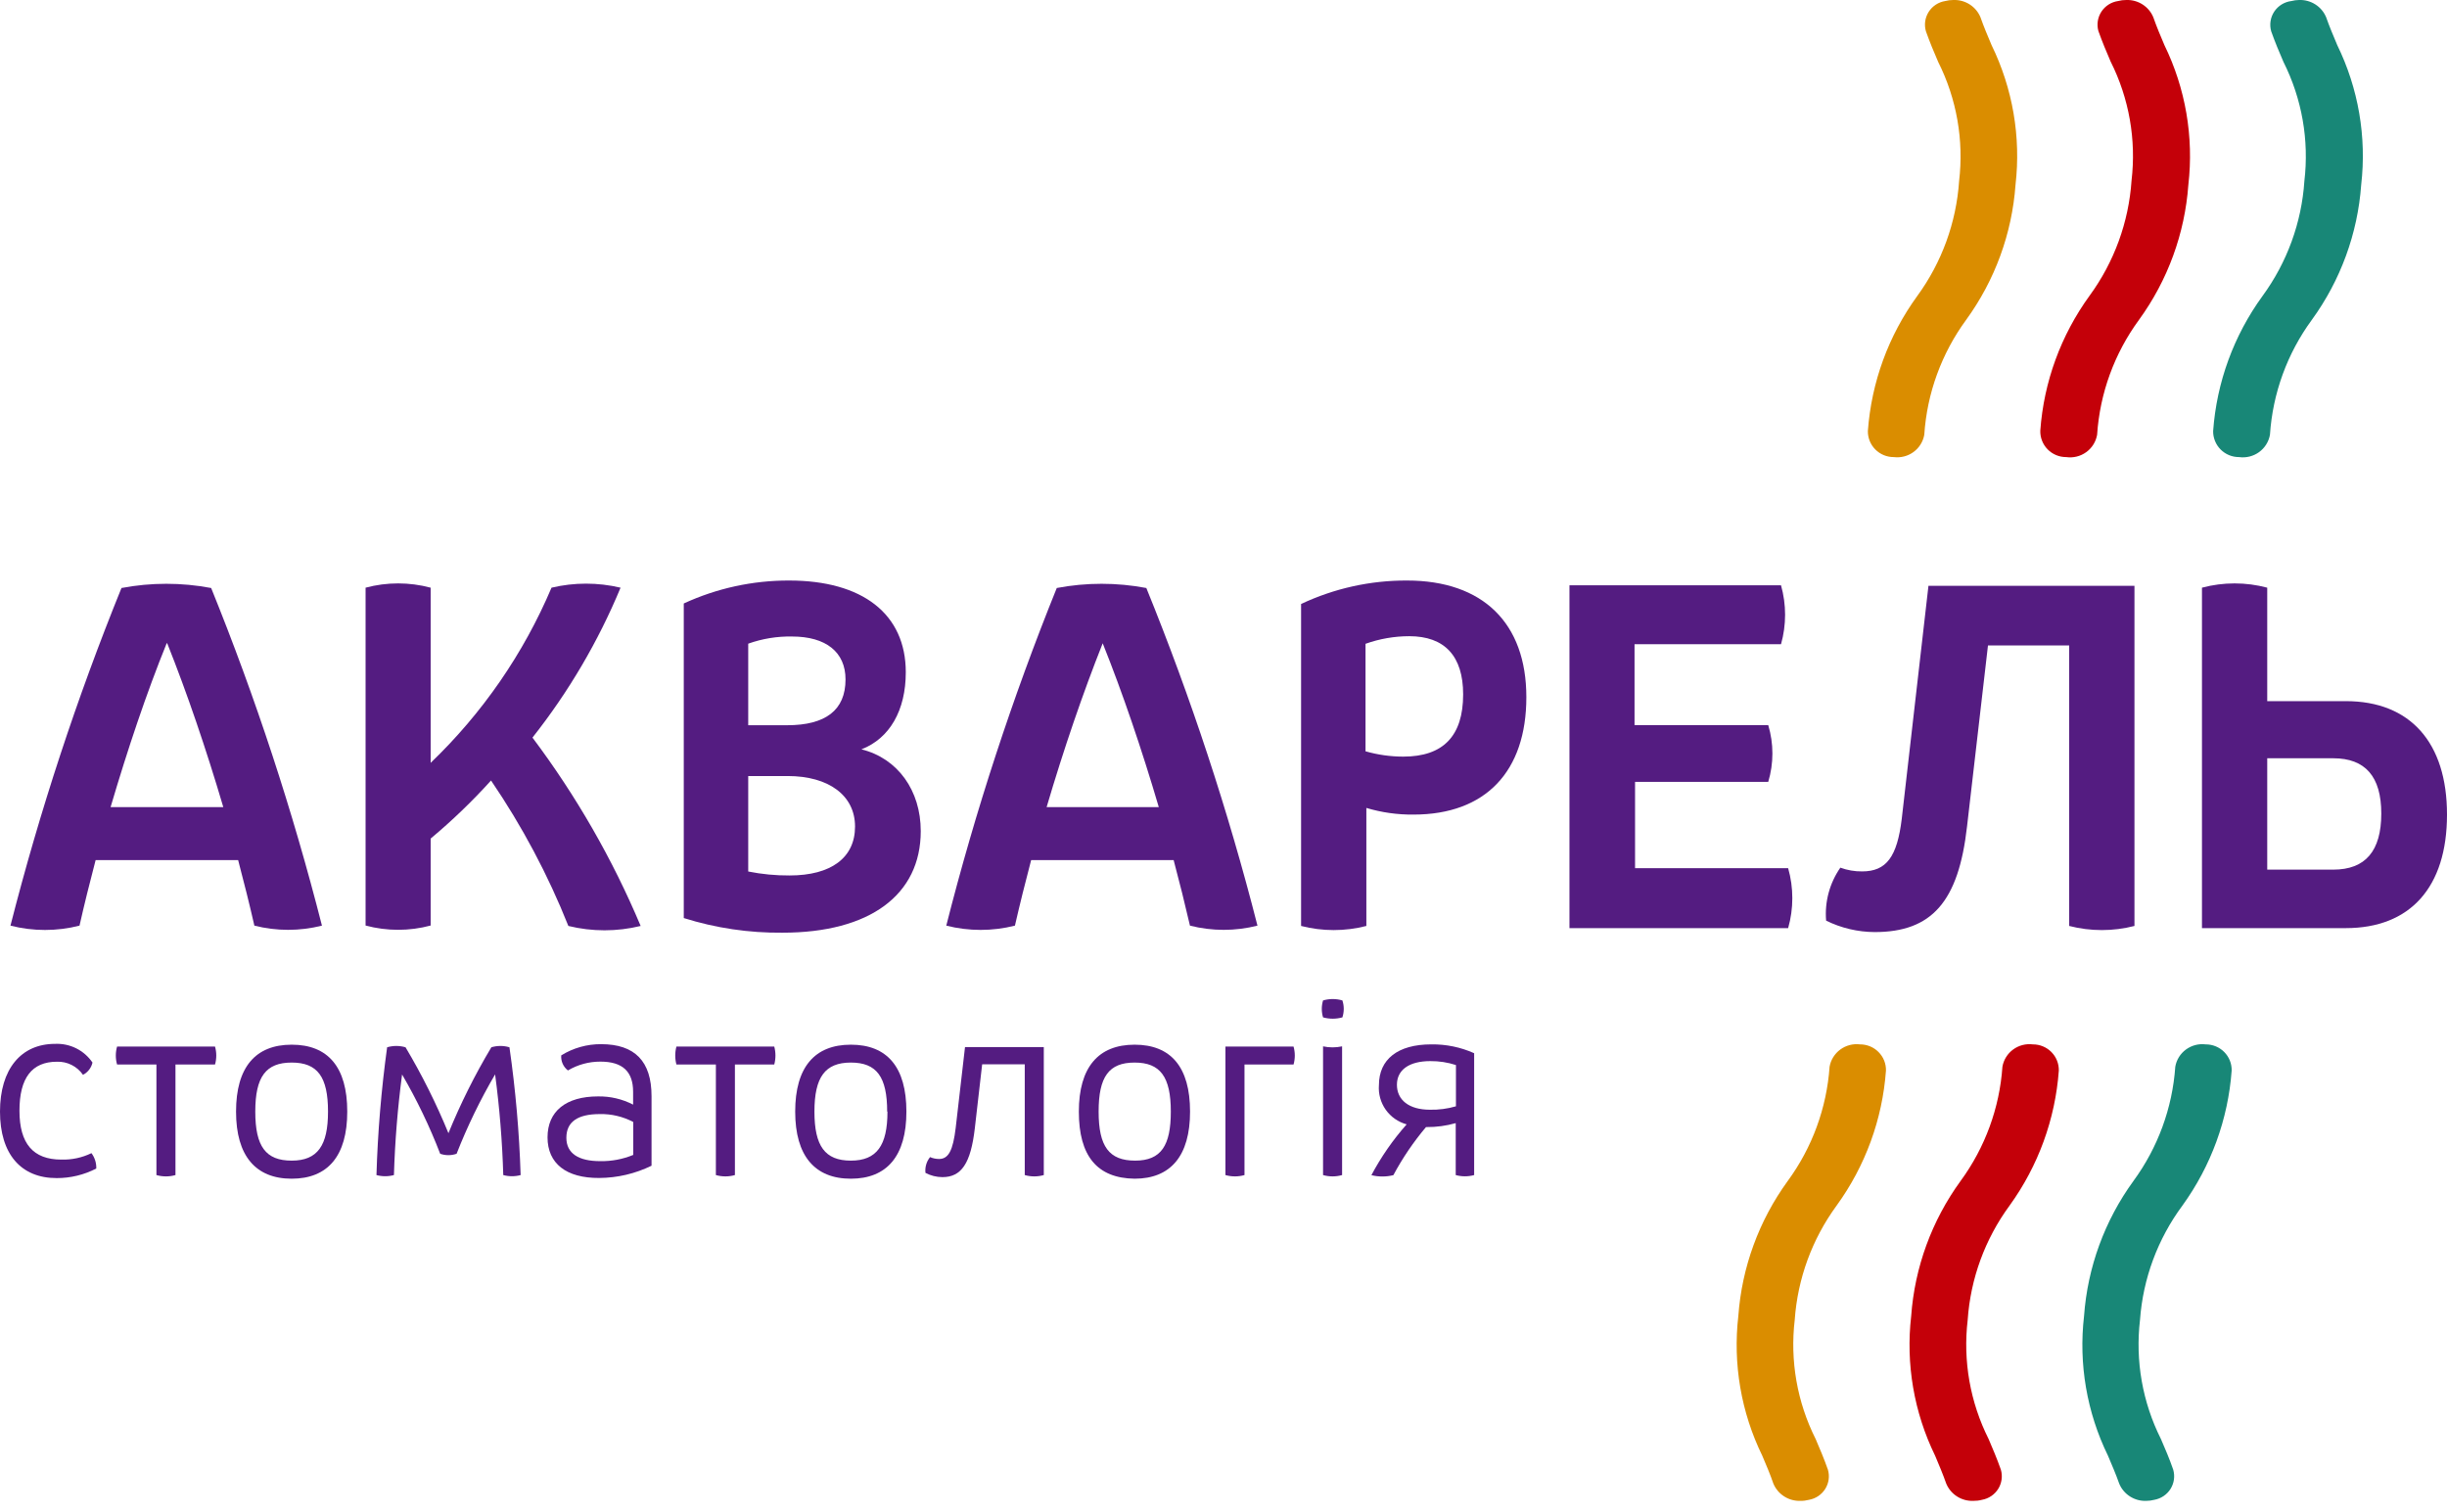 <?xml version="1.0" encoding="UTF-8"?>
<svg xmlns="http://www.w3.org/2000/svg" width="123" height="76" viewBox="0 0 123 76" fill="none">
  <g clip-path="url(#clip0_352_4976)">
    <path d="M16.183 46.535C15.069 46.817 13.9 46.817 12.786 46.535C12.538 45.444 12.26 44.342 11.97 43.239H4.807C4.518 44.342 4.244 45.438 3.997 46.535C2.859 46.826 1.665 46.826 0.526 46.535C2 40.759 3.864 35.088 6.106 29.561C7.595 29.279 9.125 29.279 10.614 29.561C12.852 35.088 14.713 40.759 16.183 46.535ZM11.224 40.576C10.366 37.667 9.399 34.831 8.405 32.34H8.378C7.363 34.841 6.417 37.667 5.559 40.576H11.224Z" fill="#541C81"></path>
    <path d="M32.203 46.551C31.009 46.843 29.762 46.843 28.569 46.551C27.545 43.98 26.242 41.528 24.682 39.239C23.74 40.281 22.726 41.257 21.647 42.158V46.53C20.576 46.817 19.447 46.817 18.376 46.53V29.545C19.447 29.258 20.576 29.258 21.647 29.545V38.351C24.251 35.854 26.317 32.858 27.722 29.545C28.863 29.274 30.052 29.274 31.193 29.545C30.072 32.248 28.582 34.783 26.765 37.082C28.96 40.006 30.787 43.186 32.203 46.551Z" fill="#541C81"></path>
    <path d="M34.37 46.154V30.339C36.029 29.574 37.837 29.18 39.666 29.185C43.348 29.185 45.53 30.861 45.53 33.797C45.53 35.714 44.72 37.124 43.3 37.672C45.13 38.126 46.282 39.745 46.282 41.782C46.282 44.984 43.731 46.89 39.329 46.89C37.647 46.907 35.973 46.658 34.37 46.154ZM39.566 36.46C41.491 36.46 42.501 35.708 42.501 34.157C42.501 32.783 41.517 32 39.813 32C39.063 31.986 38.316 32.108 37.61 32.36V36.46H39.566ZM42.979 41.553C42.979 39.986 41.649 39.014 39.592 39.014H37.61V43.814C38.294 43.95 38.99 44.017 39.687 44.013C41.78 44.013 42.979 43.119 42.979 41.553Z" fill="#541C81"></path>
    <path d="M63.207 46.535C62.094 46.818 60.927 46.818 59.814 46.535C59.562 45.444 59.288 44.342 58.994 43.24H51.831C51.541 44.342 51.268 45.438 51.016 46.535C49.884 46.822 48.697 46.822 47.565 46.535C49.03 40.76 50.886 35.089 53.119 29.561C54.606 29.279 56.134 29.279 57.621 29.561C59.868 35.087 61.734 40.758 63.207 46.535ZM58.247 40.576C57.39 37.667 56.427 34.831 55.428 32.34C54.434 34.841 53.466 37.667 52.609 40.576H58.247Z" fill="#541C81"></path>
    <path d="M65.4 30.365C67.062 29.581 68.881 29.178 70.722 29.185C74.535 29.185 76.723 31.321 76.723 35.05C76.723 38.779 74.682 40.952 71.053 40.952C70.25 40.961 69.45 40.848 68.681 40.618V46.551C67.605 46.828 66.476 46.828 65.4 46.551V30.365ZM73.546 34.909C73.546 32.982 72.615 31.984 70.838 31.984C70.088 31.985 69.345 32.114 68.639 32.366V37.771C69.257 37.948 69.896 38.038 70.538 38.038C72.547 38.038 73.546 36.998 73.546 34.909Z" fill="#541C81"></path>
    <path d="M89.882 46.66H78.89V29.425H89.524C89.797 30.394 89.797 31.418 89.524 32.387H82.161V36.455H88.882C89.161 37.386 89.161 38.376 88.882 39.307H82.187V43.647H89.882C90.162 44.632 90.162 45.675 89.882 46.66Z" fill="#541C81"></path>
    <path d="M107.29 46.551C106.214 46.828 105.085 46.828 104.009 46.551V32.449H99.927L98.875 41.542C98.449 45.339 97.098 46.859 94.231 46.859C93.385 46.855 92.55 46.658 91.791 46.284C91.712 45.341 91.965 44.4 92.506 43.621C92.856 43.749 93.227 43.813 93.6 43.809C94.82 43.809 95.362 43.083 95.594 41.156L96.935 29.451H107.29V46.551Z" fill="#541C81"></path>
    <path d="M123 40.952C123 44.608 121.149 46.66 117.914 46.66H110.683V29.545C111.757 29.258 112.89 29.258 113.964 29.545V35.249H117.914C121.149 35.249 123 37.327 123 40.952ZM119.697 40.9C119.697 39.04 118.892 38.121 117.283 38.121H113.964V43.72H117.283C118.898 43.72 119.697 42.785 119.697 40.9Z" fill="#541C81"></path>
    <path d="M0 55.884C0 53.753 1.052 52.479 2.766 52.479C3.135 52.462 3.502 52.539 3.832 52.704C4.161 52.869 4.443 53.115 4.649 53.419C4.62 53.55 4.562 53.673 4.479 53.78C4.397 53.887 4.291 53.974 4.171 54.035C4.026 53.825 3.83 53.654 3.601 53.539C3.372 53.424 3.117 53.368 2.861 53.377C1.604 53.377 0.978 54.192 0.978 55.842C0.978 57.493 1.667 58.297 3.082 58.297C3.606 58.313 4.126 58.202 4.597 57.973C4.764 58.196 4.849 58.468 4.839 58.746C4.225 59.064 3.543 59.229 2.851 59.227C1.052 59.232 0 58.015 0 55.884Z" fill="#541C81"></path>
    <path d="M10.808 53.518H8.82V59.075C8.507 59.164 8.175 59.164 7.863 59.075V53.518H5.885C5.801 53.223 5.801 52.91 5.885 52.614H10.808C10.892 52.91 10.892 53.223 10.808 53.518Z" fill="#541C81"></path>
    <path d="M11.865 55.884C11.865 53.659 12.838 52.52 14.663 52.52C16.488 52.52 17.455 53.649 17.455 55.884C17.455 58.119 16.472 59.258 14.663 59.258C12.854 59.258 11.865 58.114 11.865 55.884ZM16.488 55.884C16.488 54.139 15.962 53.419 14.663 53.419C13.364 53.419 12.832 54.129 12.832 55.884C12.832 57.639 13.358 58.349 14.663 58.349C15.967 58.349 16.488 57.587 16.488 55.884Z" fill="#541C81"></path>
    <path d="M19.459 52.651C19.761 52.562 20.083 52.562 20.385 52.651C21.209 54.036 21.93 55.48 22.541 56.97C23.149 55.479 23.87 54.035 24.698 52.651C24.994 52.562 25.311 52.562 25.608 52.651C25.914 54.78 26.102 56.925 26.17 59.075C25.884 59.153 25.583 59.153 25.297 59.075C25.247 57.382 25.11 55.693 24.887 54.014C24.138 55.292 23.491 56.626 22.951 58.004C22.684 58.098 22.393 58.098 22.126 58.004C21.596 56.628 20.955 55.295 20.211 54.019C19.989 55.697 19.852 57.384 19.801 59.075C19.514 59.153 19.21 59.153 18.923 59.075C18.987 56.926 19.166 54.782 19.459 52.651Z" fill="#541C81"></path>
    <path d="M27.522 57.179C27.522 55.868 28.448 55.121 30.062 55.121C30.675 55.111 31.281 55.253 31.824 55.534V54.892C31.824 53.873 31.298 53.372 30.183 53.372C29.608 53.369 29.042 53.522 28.548 53.816C28.433 53.727 28.342 53.611 28.283 53.479C28.224 53.347 28.2 53.202 28.211 53.058C28.812 52.685 29.507 52.49 30.215 52.494C31.909 52.494 32.75 53.356 32.75 55.106V58.605C31.932 59.005 31.032 59.216 30.12 59.221C28.464 59.232 27.522 58.495 27.522 57.179ZM31.83 58.062V56.406C31.312 56.133 30.733 55.996 30.147 56.009C29.026 56.009 28.469 56.406 28.469 57.2C28.469 57.994 29.09 58.375 30.168 58.375C30.738 58.386 31.303 58.279 31.83 58.062Z" fill="#541C81"></path>
    <path d="M38.919 53.518H36.941V59.075C36.629 59.164 36.297 59.164 35.984 59.075V53.518H34.001C33.922 53.222 33.922 52.911 34.001 52.614H38.919C38.998 52.911 38.998 53.222 38.919 53.518Z" fill="#541C81"></path>
    <path d="M39.971 55.884C39.971 53.659 40.944 52.52 42.769 52.52C44.594 52.52 45.561 53.649 45.561 55.884C45.561 58.119 44.578 59.258 42.769 59.258C40.959 59.258 39.971 58.114 39.971 55.884ZM44.594 55.884C44.594 54.139 44.068 53.419 42.769 53.419C41.47 53.419 40.938 54.155 40.938 55.884C40.938 57.613 41.464 58.349 42.769 58.349C44.073 58.349 44.609 57.587 44.609 55.884H44.594Z" fill="#541C81"></path>
    <path d="M52.467 59.075C52.154 59.164 51.823 59.164 51.51 59.075V53.508H49.369L49.001 56.714C48.796 58.495 48.323 59.179 47.371 59.179C47.074 59.178 46.781 59.104 46.519 58.965C46.487 58.681 46.57 58.395 46.75 58.172C46.893 58.234 47.047 58.266 47.203 58.266C47.676 58.266 47.902 57.843 48.039 56.699L48.507 52.641H52.467V59.075Z" fill="#541C81"></path>
    <path d="M54.229 55.884C54.229 53.659 55.207 52.52 57.032 52.52C58.857 52.52 59.819 53.649 59.819 55.884C59.819 58.119 58.836 59.258 57.032 59.258C55.144 59.232 54.229 58.114 54.229 55.884ZM58.852 55.884C58.852 54.139 58.326 53.419 57.032 53.419C55.738 53.419 55.223 54.129 55.223 55.884C55.223 57.639 55.749 58.349 57.058 58.349C58.368 58.349 58.852 57.587 58.852 55.884Z" fill="#541C81"></path>
    <path d="M65.021 53.518H62.555V59.075C62.242 59.164 61.91 59.164 61.597 59.075V52.614H65.021C65.105 52.91 65.105 53.223 65.021 53.518Z" fill="#541C81"></path>
    <path d="M66.504 50.296C66.822 50.202 67.16 50.202 67.477 50.296C67.567 50.572 67.567 50.87 67.477 51.147C67.159 51.236 66.822 51.236 66.504 51.147C66.42 50.869 66.42 50.573 66.504 50.296ZM66.504 52.604C66.82 52.672 67.146 52.672 67.461 52.604V59.075C67.149 59.164 66.817 59.164 66.504 59.075V52.604Z" fill="#541C81"></path>
    <path d="M74.099 52.949V59.075C73.796 59.158 73.476 59.158 73.173 59.075V56.464C72.698 56.599 72.205 56.666 71.711 56.662H71.679C71.049 57.409 70.499 58.219 70.038 59.08C69.676 59.169 69.297 59.169 68.934 59.08C69.421 58.163 70.016 57.305 70.707 56.526C70.28 56.409 69.907 56.148 69.653 55.788C69.399 55.427 69.278 54.991 69.313 54.552C69.313 53.252 70.265 52.505 71.942 52.505C72.685 52.494 73.421 52.645 74.099 52.949ZM73.184 53.544C72.768 53.409 72.333 53.342 71.895 53.346C70.843 53.346 70.217 53.779 70.217 54.536C70.217 55.294 70.817 55.79 71.874 55.79C72.317 55.8 72.759 55.742 73.184 55.618V53.544Z" fill="#541C81"></path>
    <path d="M107.88 75.454C107.591 75.465 107.307 75.387 107.064 75.232C106.821 75.077 106.632 74.852 106.523 74.587C106.354 74.106 106.16 73.662 105.96 73.187C104.895 71.007 104.477 68.57 104.756 66.162C104.932 63.714 105.792 61.363 107.238 59.373C108.469 57.692 109.198 55.701 109.342 53.628C109.402 53.281 109.595 52.971 109.88 52.762C110.165 52.553 110.521 52.461 110.872 52.505C111.045 52.504 111.217 52.538 111.377 52.604C111.537 52.67 111.682 52.767 111.804 52.89C111.925 53.013 112.021 53.158 112.085 53.318C112.149 53.478 112.18 53.649 112.176 53.821C111.998 56.268 111.14 58.618 109.699 60.611C108.458 62.288 107.719 64.279 107.569 66.356C107.326 68.412 107.692 70.493 108.621 72.346C108.832 72.832 109.047 73.333 109.237 73.882C109.284 74.044 109.297 74.214 109.274 74.382C109.251 74.549 109.192 74.71 109.103 74.853C109.013 74.996 108.893 75.119 108.752 75.214C108.612 75.308 108.452 75.372 108.285 75.402C108.152 75.436 108.016 75.454 107.88 75.454Z" fill="#188777"></path>
    <path d="M99.191 75.454C98.902 75.465 98.616 75.388 98.373 75.233C98.129 75.078 97.939 74.852 97.829 74.587C97.66 74.106 97.471 73.662 97.271 73.187C96.207 71.007 95.789 68.57 96.067 66.162C96.243 63.714 97.103 61.363 98.549 59.373C99.781 57.692 100.51 55.701 100.653 53.628C100.714 53.281 100.907 52.971 101.192 52.762C101.477 52.553 101.832 52.461 102.183 52.505C102.357 52.504 102.528 52.538 102.688 52.604C102.848 52.67 102.993 52.767 103.115 52.89C103.236 53.013 103.332 53.158 103.396 53.318C103.46 53.478 103.491 53.649 103.488 53.821C103.309 56.268 102.452 58.618 101.011 60.611C99.778 62.291 99.049 64.282 98.907 66.356C98.664 68.412 99.029 70.493 99.959 72.346C100.169 72.832 100.379 73.333 100.574 73.882C100.622 74.044 100.634 74.214 100.611 74.382C100.588 74.549 100.53 74.71 100.44 74.853C100.35 74.996 100.231 75.119 100.09 75.214C99.949 75.308 99.79 75.372 99.622 75.402C99.481 75.439 99.336 75.456 99.191 75.454Z" fill="#C40009"></path>
    <path d="M90.502 75.454C90.213 75.464 89.928 75.387 89.685 75.232C89.441 75.077 89.251 74.852 89.14 74.587C88.977 74.106 88.783 73.662 88.583 73.187C87.518 71.007 87.1 68.57 87.378 66.162C87.555 63.714 88.414 61.363 89.861 59.373C91.092 57.692 91.821 55.701 91.965 53.628C92.026 53.282 92.22 52.972 92.504 52.763C92.789 52.554 93.144 52.462 93.495 52.505C93.668 52.504 93.84 52.538 94 52.604C94.16 52.67 94.305 52.767 94.426 52.89C94.548 53.013 94.644 53.158 94.708 53.318C94.772 53.478 94.803 53.649 94.799 53.821C94.622 56.269 93.762 58.62 92.317 60.611C91.087 62.292 90.358 64.283 90.213 66.356C89.97 68.412 90.335 70.493 91.265 72.346C91.475 72.832 91.686 73.333 91.88 73.882C91.928 74.044 91.941 74.214 91.918 74.382C91.895 74.549 91.836 74.71 91.746 74.853C91.656 74.996 91.537 75.119 91.396 75.214C91.255 75.308 91.096 75.372 90.928 75.402C90.79 75.438 90.646 75.456 90.502 75.454Z" fill="#DA8D00"></path>
    <path d="M98.187 -7.49563e-05C98.476 -0.011 98.762 0.066 99.005 0.221C99.249 0.376 99.439 0.601 99.549 0.867C99.717 1.347 99.907 1.791 100.107 2.267C101.171 4.447 101.589 6.884 101.311 9.291C101.135 11.739 100.275 14.091 98.829 16.081C97.592 17.77 96.862 19.773 96.725 21.857C96.664 22.204 96.471 22.514 96.186 22.723C95.901 22.932 95.546 23.024 95.194 22.98C95.022 22.981 94.85 22.947 94.691 22.882C94.531 22.816 94.386 22.719 94.265 22.597C94.143 22.475 94.048 22.33 93.983 22.171C93.919 22.011 93.887 21.841 93.89 21.669C94.067 19.221 94.926 16.87 96.373 14.88C97.606 13.189 98.335 11.187 98.476 9.103C98.719 7.047 98.354 4.966 97.424 3.113C97.214 2.627 97.004 2.126 96.809 1.577C96.76 1.414 96.748 1.242 96.771 1.073C96.795 0.904 96.855 0.742 96.946 0.598C97.038 0.453 97.159 0.33 97.302 0.236C97.445 0.142 97.607 0.079 97.777 0.052C97.911 0.017 98.049 -0.001 98.187 -7.49563e-05Z" fill="#DA8D00"></path>
    <path d="M106.875 -7.49563e-05C107.164 -0.011 107.45 0.066 107.693 0.221C107.937 0.376 108.127 0.601 108.237 0.867C108.405 1.347 108.595 1.797 108.795 2.267C109.859 4.447 110.277 6.884 109.999 9.291C109.823 11.739 108.963 14.091 107.517 16.081C106.28 17.77 105.55 19.773 105.413 21.857C105.352 22.208 105.156 22.522 104.866 22.731C104.577 22.941 104.216 23.03 103.861 22.98C103.687 22.981 103.514 22.947 103.353 22.88C103.192 22.813 103.046 22.714 102.924 22.59C102.802 22.465 102.707 22.318 102.644 22.156C102.581 21.994 102.551 21.822 102.557 21.648C102.733 19.2 103.593 16.849 105.039 14.859C106.273 13.168 107.002 11.166 107.143 9.082C107.386 7.026 107.021 4.945 106.091 3.092C105.881 2.606 105.671 2.105 105.476 1.556C105.431 1.393 105.422 1.221 105.448 1.054C105.475 0.886 105.537 0.726 105.63 0.584C105.724 0.442 105.846 0.321 105.99 0.229C106.134 0.137 106.296 0.077 106.465 0.052C106.599 0.017 106.737 -0.001 106.875 -7.49563e-05Z" fill="#C40009"></path>
    <path d="M115.563 -7.49563e-05C115.852 -0.011 116.138 0.066 116.381 0.221C116.625 0.376 116.815 0.601 116.925 0.867C117.094 1.347 117.283 1.791 117.483 2.267C118.547 4.447 118.965 6.884 118.687 9.291C118.511 11.739 117.651 14.091 116.205 16.081C114.968 17.77 114.239 19.773 114.101 21.857C114.039 22.207 113.843 22.52 113.553 22.73C113.264 22.939 112.904 23.029 112.55 22.98C112.377 22.981 112.206 22.947 112.046 22.882C111.886 22.816 111.742 22.719 111.62 22.597C111.499 22.475 111.403 22.33 111.339 22.171C111.274 22.011 111.242 21.841 111.245 21.669C111.422 19.221 112.281 16.87 113.728 14.88C114.963 13.19 115.693 11.187 115.831 9.103C116.075 7.047 115.709 4.966 114.78 3.113C114.569 2.627 114.359 2.126 114.164 1.577C114.116 1.41 114.104 1.235 114.131 1.063C114.157 0.891 114.221 0.727 114.317 0.582C114.414 0.437 114.541 0.315 114.69 0.223C114.839 0.132 115.006 0.073 115.179 0.052C115.305 0.019 115.434 0.002 115.563 -7.49563e-05Z" fill="#188777"></path>
  </g>
  <defs>
    <clipPath id="clip0_352_4976">
      <rect width="123" height="75.454" fill="white"></rect>
    </clipPath>
  </defs>
</svg>
